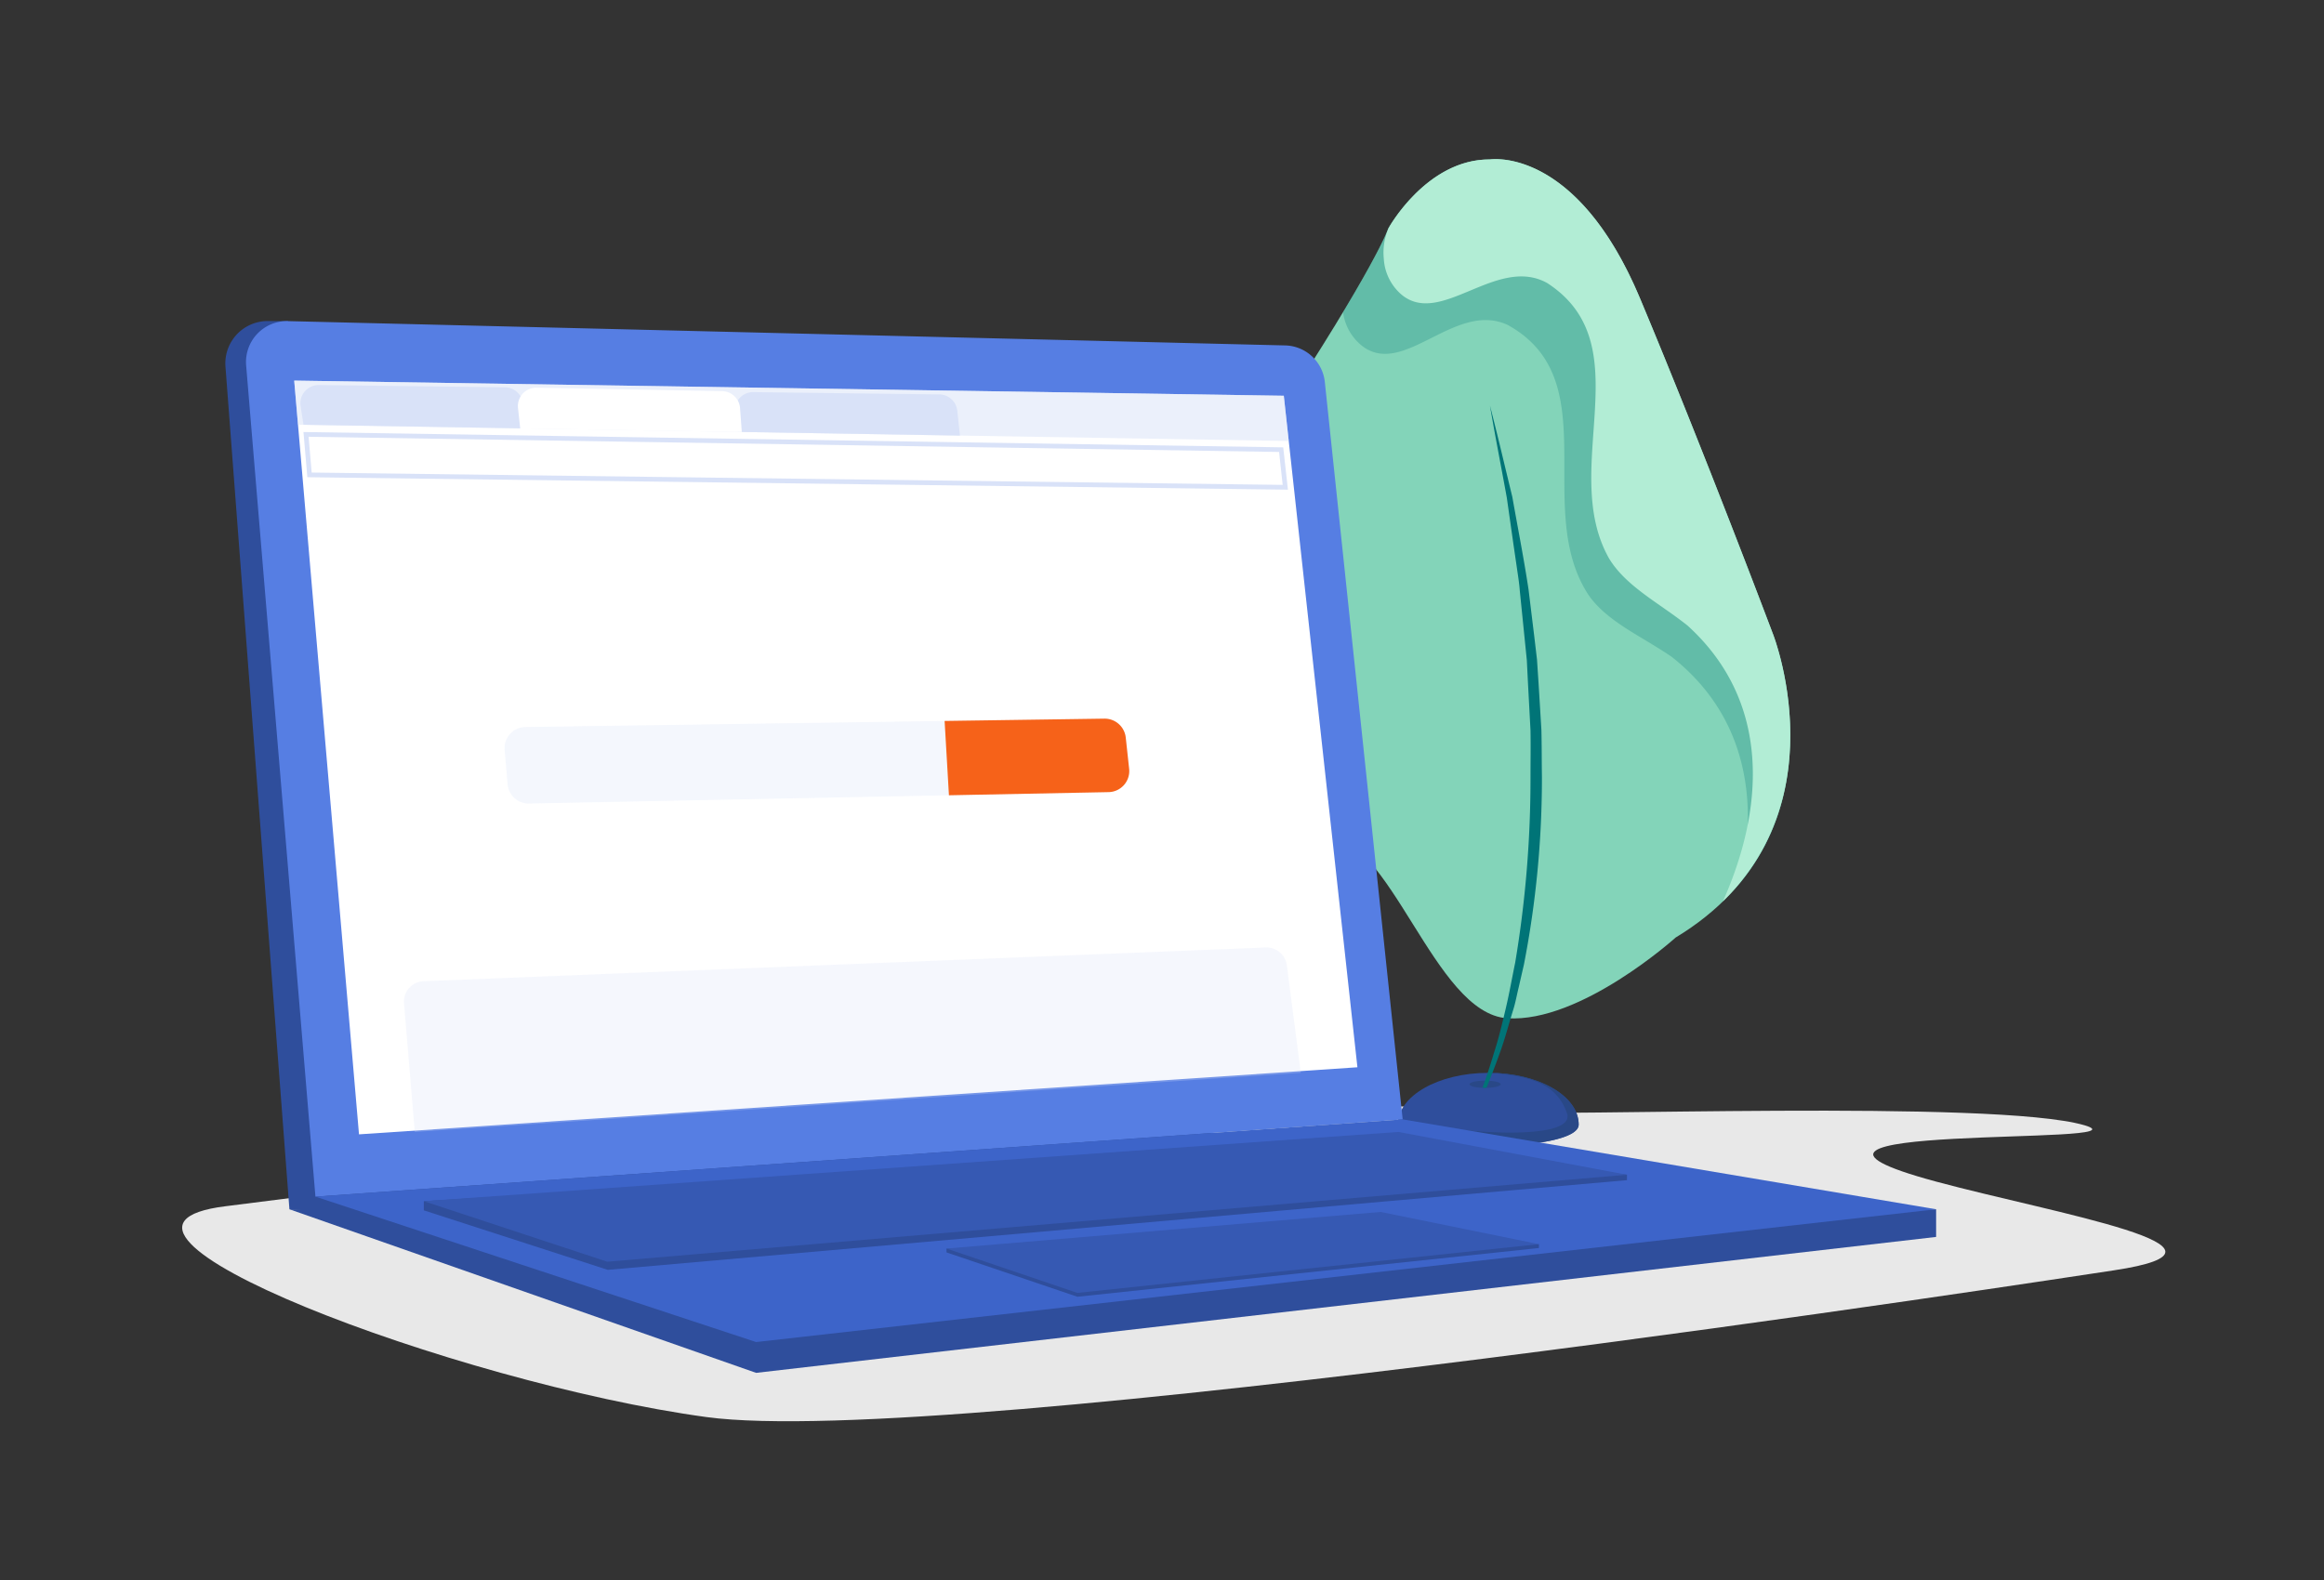<svg xmlns="http://www.w3.org/2000/svg" width="494" height="336" viewBox="0 0 494 336"><rect x="0" y="0" width="494" height="336" fill="#333333" stroke="none"/><defs><clipPath id="clip-path"><path fill="none" d="M316.71 33.9S335 31 348.61 63.44s28.25 71.34 28.25 71.34 16.64 42-20.68 64.55c0 0-20.13 18.17-35.79 17.16S295.67 177.2 281 177.2c-26.73 0-31.66-55-10.09-87.82s24.21-40.85 24.21-40.85 8.1-14.7 21.59-14.63z"/></clipPath><style>.cls_1{fill:transparent}.cls_2{fill:#fff}.cls-5{fill:#2f4e9c}.cls-6{fill:#294887}.cls-13{fill:#d9e2f8}.cls-18{fill:#3659b3}</style></defs><g id="Layer_2"><g id="PRODUCT"><path d="M0 0h494v336H0z" class="cls_1"/><path fill="#e8e8e8" d="M47.9 256.46c-37.57 4.68 48.94 37.54 102.27 44.82 51.55 7 289.25-29.72 299-31.17 31.84-4.77-12.37-12.08-37.57-18.88-47.24-12.72 46.63-7.56 31.46-12-19.17-5.55-112.8-1.7-125.74-2.85-73.51-6.51-197.83 11.17-269.42 20.08z"/><path fill="#83d4b9" d="M316.71 33.9S335 31 348.61 63.44s28.25 71.34 28.25 71.34 16.64 42-20.68 64.55c0 0-20.13 18.17-35.79 17.16S295.67 177.2 281 177.2c-26.73 0-31.66-55-10.09-87.82s24.21-40.85 24.21-40.85 8.1-14.7 21.59-14.63z"/><path d="M297.13 239.1c0-6.09 8.61-11 19.22-11s19.22 4.93 19.22 11-38.44 6.09-38.44 0z" class="cls-5"/><path d="M316.93 228.09c6.55.73 13.72 1.3 16.21 8.76 1.58 6-24.44 4.14-35.91 1.12a7.08 7.08 0 00-.1 1.13c0 6.09 38.44 6.09 38.44 0s-8.3-10.83-18.64-11.01z" class="cls-6"/><ellipse cx="315.68" cy="230.52" class="cls-6" rx="3.32" ry=".77"/><path fill="#007477" d="M327.65 155.22l-.61-10-.33-5-.59-5-1.21-9.92c-1-6.6-2.29-13.13-3.45-19.68-1.58-6.47-3.09-13-4.75-19.39 1.12 6.57 2.41 13.08 3.59 19.61l1.4 9.85.72 4.92c.23 1.64.51 3.28.63 4.93l1 9.89.5 4.94.25 5 .53 9.91c.06 3.31 0 6.62 0 9.93a236.33 236.33 0 01-3.26 39.48c-.67 3.24-1.24 6.5-2 9.72s-1.52 6.44-2.55 9.58c-.64 2.22-1.61 5.1-2.38 7.28a7.75 7.75 0 00.83 0c.87-2.12 1.9-4.77 2.66-6.92 1.19-3.13 2-6.37 3-9.57.51-1.6.79-3.24 1.19-4.86l1.12-4.89a207.14 207.14 0 003.82-39.82c-.05-3.32-.03-6.66-.11-9.99z"/><g clip-path="url(#clip-path)"><path fill="#007477" d="M373.52 140.16S356.21 102.44 340.35 71s-33.89-27.24-33.89-27.24C293 44.62 286 59.84 286 59.84a13 13 0 00-.51 6.55 10.9 10.9 0 004.19 7.26c8.84 6.56 19.67-9.76 30.81-4.56 21.17 11.68 5.14 39.14 17.2 57.45 4 5.71 11.39 8.78 17.68 13.13 18.76 14.79 19.08 37.38 11.61 57.9 22.16-24.85 6.54-57.41 6.54-57.41z" opacity=".25"/></g><path fill="#b2edd5" d="M376.86 134.77s-14.63-38.83-28.25-71.33-31.9-29.54-31.9-29.54c-13.49-.07-21.56 14.63-21.56 14.63a13 13 0 00-1 6.5 10.84 10.84 0 003.67 7.53c8.36 7.16 20.3-8.36 31.05-2.39 20.3 13.14 2.39 39.41 13.13 58.51 3.59 6 10.75 9.56 16.72 14.33 17.68 16.07 16.42 38.63 7.53 58.58 23.91-23.24 10.61-56.82 10.61-56.82z"/><path d="M294.41 273.42L61.52 257.1 47.93 78a9 9 0 018.76-9.74h4.5z" class="cls-5"/><path fill="#567ee3" d="M298.16 238L67.05 254.41 52.32 77.68a8.7 8.7 0 018.87-9.41l212 5.17a8.68 8.68 0 018.42 7.77z"/><path d="M288.54 226.91L76.31 241.17 62.54 80.92l210.35 3.22 15.65 142.77z" class="cls_2"/><path fill="#d9e2f8" d="M276.5 228.09L88.17 240.66l-2.29-27.33a4.35 4.35 0 014.21-4.72l179-7.17a4.36 4.36 0 014.46 3.87z" opacity=".25"/><path d="M65.6 92.86l206.29 3.23.76 7-206.4-2.62-.65-7.58m-1.09-1l.82 9.57 208.44 2.65-1-9-208.26-3.26z" class="cls-13"/><path fill="#d9e2f8" d="M273.94 93.76l-210.6-3.47-.8-9.37 210.35 3.22 1.05 9.62z" opacity=".5"/><path d="M64.51 90.31l-.65-4.23a3.9 3.9 0 013.93-4.22l39.54.48a3.89 3.89 0 013.83 3.47l.56 5.28M156.84 91.83l-.65-4.23a3.91 3.91 0 013.93-4.23l39.54.48a3.9 3.9 0 013.83 3.48l.56 5.28" class="cls-13"/><path d="M110.58 91.09l-.48-4.43a3.9 3.9 0 013.9-4.23l39.47.73a3.9 3.9 0 013.83 3.47l.38 5.22" class="cls_2"/><path fill="#d9e2f8" d="M235.62 168.41l-123.19 2.43a4.49 4.49 0 01-4.53-4.1l-.63-7.3a4.49 4.49 0 014.45-4.87l123.09-1.78a4.51 4.51 0 014.5 4l.72 6.63a4.48 4.48 0 01-4.41 4.99z" opacity=".3"/><path fill="#f66219" d="M235.62 168.41l-33.91.67-.92-15.8 34-.49a4.51 4.51 0 014.5 4l.72 6.63a4.48 4.48 0 01-4.39 4.99z"/><path d="M411.55 257.1v5.88l-250.83 28.9-99.2-34.78h350.03z" class="cls-5"/><path fill="#3d64c9" d="M298.16 237.99l113.39 19.11-250.83 28.23-93.67-30.92 231.11-16.42z"/><path d="M289.77 242.94l56.07 6.82v1.15l-216.65 19.07-39.1-12.65v-1.95l199.68-12.44z" class="cls-5"/><path d="M297.25 240.66l48.59 9.1-216.76 18.49-38.99-12.87 207.16-14.72z" class="cls-18"/><path d="M327.12 264.52v.82l-98.11 10.36-27.82-9.43v-.82l125.93-.93z" class="cls-5"/><path d="M293.48 257.67l33.64 6.85-98.11 10.36-27.82-9.43 92.29-7.78z" class="cls-18"/></g></g></svg>